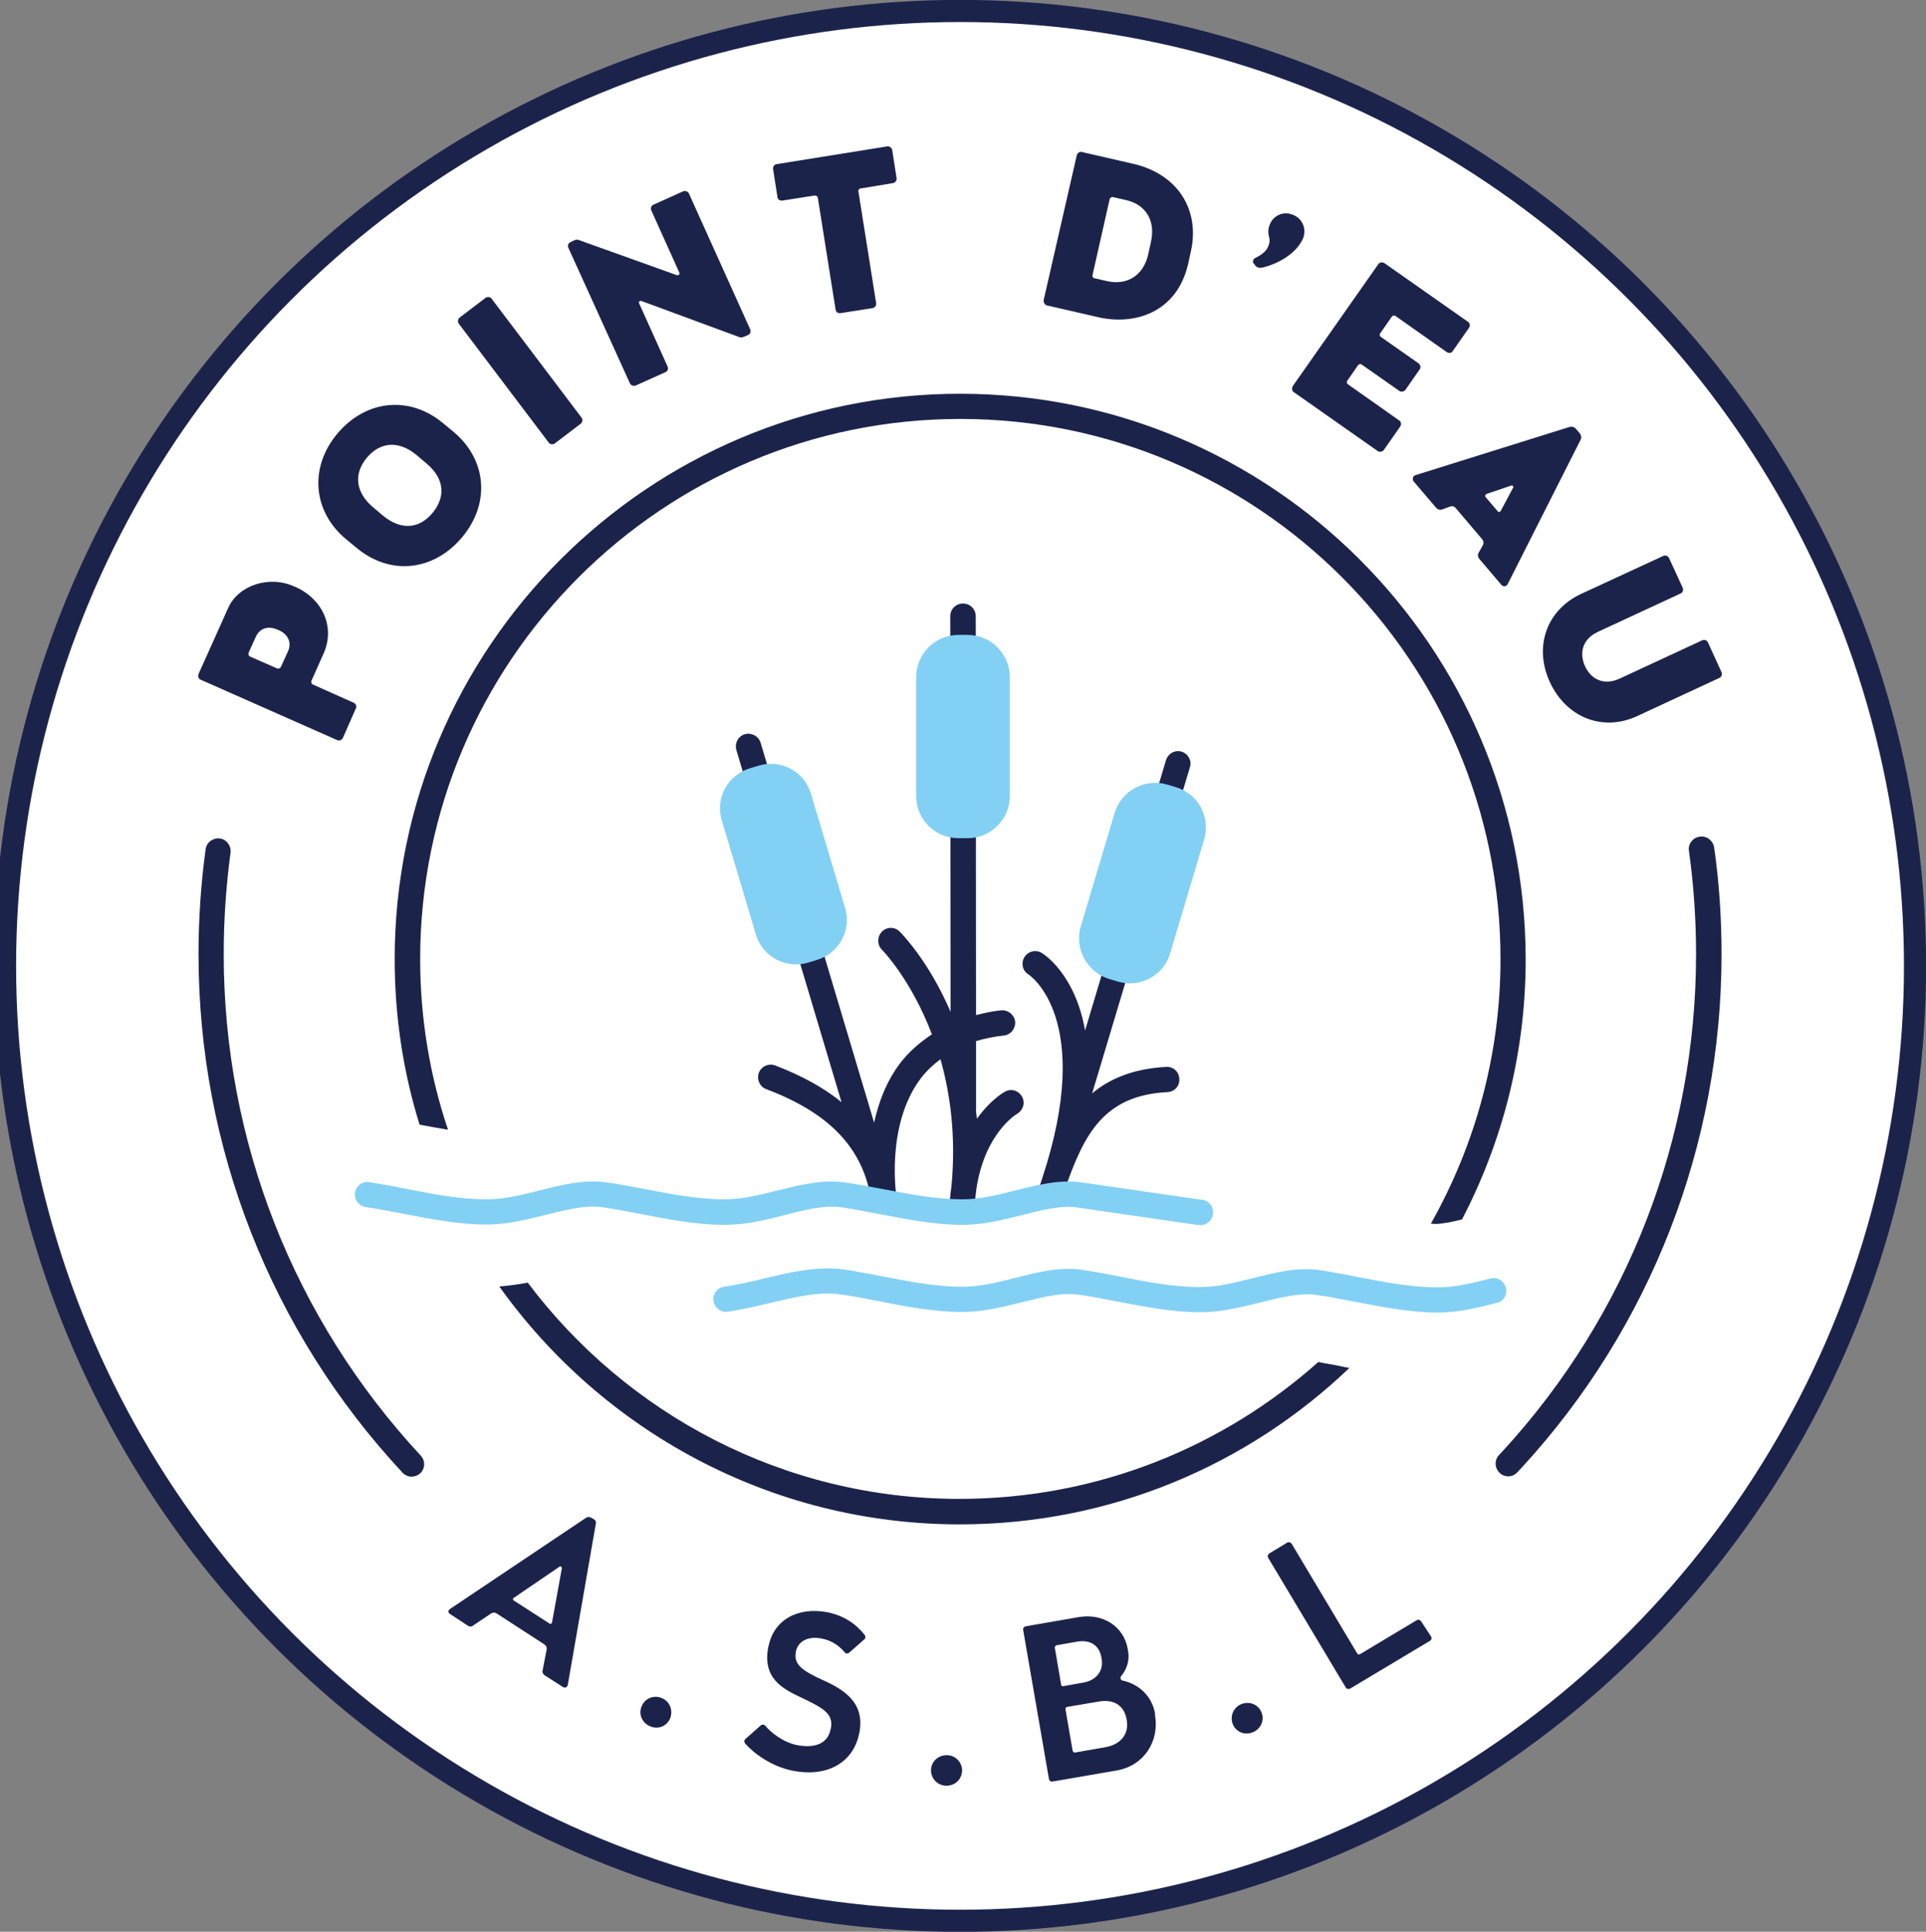 <?xml version="1.0" encoding="utf-8"?>
<!-- Generator: Adobe Illustrator 26.2.1, SVG Export Plug-In . SVG Version: 6.00 Build 0)  -->
<svg version="1.1" id="Calque_1" xmlns="http://www.w3.org/2000/svg" xmlns:xlink="http://www.w3.org/1999/xlink" x="0px" y="0px"
	 viewBox="0 0 650 652" style="enable-background:new 0 0 650 652;" xml:space="preserve">
<rect x="0" y="0" width="650" height="652" fill="#808080" stroke="none"/>
<style type="text/css">
	.st0{clip-path:url(#SVGID_00000016066359502571452150000003689961104474024322_);fill:#FFFFFF;}
	.st1{clip-path:url(#SVGID_00000016066359502571452150000003689961104474024322_);fill:none;stroke:#1C234B;stroke-width:7.466;}
	.st2{clip-path:url(#SVGID_00000016066359502571452150000003689961104474024322_);fill:#1C234B;}
	.st3{clip-path:url(#SVGID_00000016066359502571452150000003689961104474024322_);fill:#83D0F5;}
</style>
<g>
	<defs>
		<rect id="SVGID_1_" x="-2" width="652" height="652"/>
	</defs>
	<clipPath id="SVGID_00000098190555975047375270000015940322701903644840_">
		<use xlink:href="#SVGID_1_"  style="overflow:visible;"/>
	</clipPath>
	<path style="clip-path:url(#SVGID_00000098190555975047375270000015940322701903644840_);fill:#FFFFFF;" d="M324,648.3
		c178,0,322.3-144.3,322.3-322.3S502,3.7,324,3.7S1.7,148,1.7,326S146,648.3,324,648.3"/>
	
		<circle style="clip-path:url(#SVGID_00000098190555975047375270000015940322701903644840_);fill:none;stroke:#1C234B;stroke-width:7.466;" cx="324" cy="326" r="322.3"/>
	<path style="clip-path:url(#SVGID_00000098190555975047375270000015940322701903644840_);fill:#1C234B;" d="M86.3,215
		c1.3-2.9,4.1-3.9,7.3-2.5l0.5,0.2c3.2,1.4,4.4,4.3,3.1,7.1l-2.4,5.3c-0.2,0.4-0.7,0.7-1.3,0.5l-9.1-4c-0.5-0.2-0.7-0.9-0.5-1.3
		L86.3,215z M113.8,249.8c0.8,0.3,1.5,0,1.9-0.7l4.4-10c0.4-0.8,0-1.5-0.7-1.9l-13.9-6.2c-0.4-0.2-0.5-0.8-0.4-1.2l4.1-9.2
		c4.1-9.2-0.6-18.6-9.5-22.5l-0.5-0.2c-8.5-3.8-18.8-0.3-22.2,7.3L67,227.5c-0.3,0.8,0,1.6,0.7,1.9L113.8,249.8z"/>
	<path style="clip-path:url(#SVGID_00000098190555975047375270000015940322701903644840_);fill:#1C234B;" d="M123.8,154.5
		c4.5-5.4,10.8-5.9,16.8-0.9l3.3,2.8c6.1,5.1,6.6,11.2,2.1,16.7c-4.5,5.4-10.6,6-16.8,0.9l-3.3-2.8
		C119.9,166.1,119.3,159.9,123.8,154.5 M120.2,184.8c11.4,9.6,26.1,8,35.7-3.4c9.6-11.4,8.5-26.2-2.9-35.7l-3.4-2.8
		c-11.3-9.5-26.1-8-35.7,3.4c-9.6,11.4-8.4,26.3,2.9,35.7L120.2,184.8z"/>
	<path style="clip-path:url(#SVGID_00000098190555975047375270000015940322701903644840_);fill:#1C234B;" d="M185.2,149.4
		c0.4,0.6,1.4,0.7,2,0.3l8.8-6.7c0.6-0.5,0.7-1.4,0.3-2l-30.4-40.2c-0.4-0.6-1.4-0.7-2-0.3l-8.8,6.7c-0.6,0.5-0.7,1.4-0.3,2
		L185.2,149.4z"/>
	<path style="clip-path:url(#SVGID_00000098190555975047375270000015940322701903644840_);fill:#1C234B;" d="M212.6,129.4
		c0.3,0.7,1.2,1,2,0.7l10-4.5c0.8-0.3,1-1.2,0.7-1.9l-9.6-21.3c-0.3-0.6,0.3-1,0.8-0.8l32.8,12.1c0.5,0.3,1.2,0.2,1.7,0l1.4-0.6
		c0.8-0.3,1.1-1.2,0.8-1.9l-20.7-45.9c-0.3-0.7-1.2-1-2-0.7l-10,4.5c-0.8,0.4-1,1.2-0.7,1.9l9.5,21.1c0.2,0.5-0.4,0.9-0.8,0.8
		L195.3,81c-0.5-0.2-1-0.1-1.5,0.1l-1.2,0.6c-0.8,0.3-1.1,1.2-0.8,1.9L212.6,129.4z"/>
	<path style="clip-path:url(#SVGID_00000098190555975047375270000015940322701903644840_);fill:#1C234B;" d="M264,67.7l10.9-1.7
		c0.4-0.1,1,0.2,1.1,0.7l6,37.8c0.1,0.8,0.8,1.3,1.6,1.2l10.8-1.7c0.8-0.1,1.4-0.8,1.3-1.6l-6-37.8c-0.1-0.5,0.3-1,0.8-1l10.9-1.8
		c0.7-0.1,1.3-0.9,1.2-1.6l-1.5-9.6c-0.1-0.7-0.9-1.3-1.6-1.2l-37.4,6c-0.8,0.1-1.3,0.9-1.2,1.6l1.5,9.6
		C262.5,67.3,263.2,67.8,264,67.7"/>
	<path style="clip-path:url(#SVGID_00000098190555975047375270000015940322701903644840_);fill:#1C234B;" d="M374.5,67.2
		c0.1-0.4,0.6-0.8,1-0.7l4.4,1c6.8,1.5,10.2,7,8.5,14.3l-0.9,4.1c-1.6,7-7,10.5-13.8,9l-4.4-1c-0.4-0.1-0.7-0.5-0.6-1L374.5,67.2z
		 M353.4,103.1l17.4,4c11.9,2.7,26.4-1.4,30.2-18.1l0.9-4.1c3.2-14.2-4.6-26.2-19.4-29.6l-17.4-4c-0.7-0.2-1.5,0.3-1.7,1.1l-11.2,49
		C352.2,102.2,352.7,103,353.4,103.1"/>
	<path style="clip-path:url(#SVGID_00000098190555975047375270000015940322701903644840_);fill:#1C234B;" d="M423.8,89.8
		c0.3,0.4,1.4,0.8,2.3,0.5c5.1-1.2,11.3-4.6,13.6-9.7c1.3-3,0.1-6.6-3.1-8c-3.3-1.5-6.7,0-8,3c-0.6,1.4-0.7,2.6-0.4,4
		c0.4,1.3,0.4,2.2-0.3,3.8c-0.6,1.4-2.1,2.6-4.3,3.7c-0.7,0.3-1,1.4-0.5,1.8L423.8,89.8z"/>
	<path style="clip-path:url(#SVGID_00000098190555975047375270000015940322701903644840_);fill:#1C234B;" d="M436.7,132.4l28.2,19.8
		c0.7,0.5,1.6,0.3,2.1-0.3l5.6-8c0.4-0.6,0.3-1.6-0.4-2l-17.3-12.2c-0.4-0.3-0.5-0.8-0.2-1.2l3.6-5.2c0.3-0.4,0.9-0.6,1.2-0.3
		l12.7,8.9c0.7,0.5,1.6,0.3,2.1-0.3l4.8-6.9c0.5-0.7,0.3-1.6-0.4-2.1l-12.7-8.9c-0.4-0.3-0.5-0.8-0.2-1.2l3.9-5.6
		c0.3-0.4,0.8-0.5,1.2-0.3l17.3,12.2c0.7,0.5,1.6,0.4,2-0.2l5.6-8c0.4-0.6,0.3-1.6-0.4-2l-28.2-19.8c-0.6-0.4-1.6-0.3-2,0.3
		l-28.9,41.2C435.9,131,436,132,436.7,132.4"/>
	<path style="clip-path:url(#SVGID_00000098190555975047375270000015940322701903644840_);fill:#1C234B;" d="M501.7,166.7l8.3-2.8
		c0.2-0.1,0.4-0.1,0.6,0.2c0.2,0.2,0.2,0.4,0,0.6l-4.1,7.7c-0.2,0.4-0.7,0.6-1,0.2l-4.2-4.9C501.1,167.4,501.3,166.9,501.7,166.7
		 M477.1,162.5l7.5,8.8c0.5,0.6,1.2,0.9,2,0.7l2.7-1c0.8-0.3,1.5-0.1,2,0.5l9,10.6c0.4,0.5,0.5,1.3,0.1,2l-1.4,2.5
		c-0.4,0.7-0.2,1.5,0.3,2.1l7.4,8.7c0.5,0.6,1.6,0.7,2.1-0.2l24.6-48.7c0.4-0.7,0.3-1.5-0.2-2.2l-1.4-1.6c-0.5-0.6-1.3-0.8-2.1-0.6
		l-52.1,16.3C476.7,160.8,476.6,161.9,477.1,162.5"/>
	<path style="clip-path:url(#SVGID_00000098190555975047375270000015940322701903644840_);fill:#1C234B;" d="M523.1,230.3
		c5.5,11.8,17.7,16.8,29.4,11.4l27.8-12.9c0.7-0.3,1-1.2,0.7-1.9l-4.6-10.1c-0.3-0.7-1.2-1-1.9-0.7l-27.8,12.9
		c-4.9,2.3-9.5,0.8-11.8-4.2c-2.2-4.9-0.4-9.4,4.5-11.6l27.8-12.9c0.7-0.3,1-1.1,0.7-1.9l-4.6-10c-0.3-0.7-1.2-1.1-1.9-0.8
		l-27.9,12.9C521.8,206,517.6,218.5,523.1,230.3"/>
	<path style="clip-path:url(#SVGID_00000098190555975047375270000015940322701903644840_);fill:#1C234B;" d="M186.3,547.6
		c-0.1,0.4-0.5,0.6-0.8,0.4l-12.1-7.8c-0.4-0.2-0.4-0.7,0-0.9l15.4-10.5c0.2-0.1,0.4-0.2,0.6,0c0.2,0.2,0.3,0.4,0.2,0.6L186.3,547.6
		z M199.4,512.2c-0.4-0.2-1-0.3-1.5,0l-46.1,30.9c-0.7,0.5-0.5,1.3,0,1.6l6.1,4c0.6,0.4,1.2,0.4,1.7,0l6.1-4.1
		c0.6-0.4,1.3-0.4,1.8-0.1l16.2,10.5c0.6,0.4,0.9,1,0.8,1.7l-1.4,7.2c-0.1,0.7,0.2,1.2,0.8,1.6l6.1,3.9c0.6,0.4,1.4,0.1,1.6-0.6
		l9.5-54.6c0.1-0.6-0.1-1.1-0.6-1.4L199.4,512.2z"/>
	<path style="clip-path:url(#SVGID_00000098190555975047375270000015940322701903644840_);fill:#1C234B;" d="M223.3,573.1
		c-2.7-1.1-5.7,0.1-6.8,2.9c-1.1,2.7,0.3,5.6,3,6.7c2.7,1.1,5.6-0.1,6.7-2.8C227.2,577.1,226,574.2,223.3,573.1"/>
	<path style="clip-path:url(#SVGID_00000098190555975047375270000015940322701903644840_);fill:#1C234B;" d="M279.4,544.2
		c-10.1-2-18.2,2.5-20,11.3l-0.1,0.3c-2.1,10.6,4.8,14.2,11,17.1c7.3,3.5,11.1,5.4,10.1,10.5l-0.1,0.3c-0.8,4.2-4.5,6.6-11.3,5.3
		c-4.6-0.9-8.8-4.2-10.7-6.5c-0.4-0.5-1.1-0.5-1.5-0.2l-5.2,4.6c-0.5,0.4-0.5,1.1-0.1,1.6c3.1,3.5,9,7.7,15.8,9.1
		c12.3,2.5,20.7-3.1,22.6-12.3l0.1-0.3c1.7-8.6-2.7-13.7-12-17.8c-7.5-3.4-10.2-5.5-9.4-9.6l0-0.2c0.7-3.3,3.9-5.4,9-4.3
		c3.3,0.7,5.7,2.5,7.4,4.5c0.3,0.6,1.1,0.6,1.6,0.2l5.1-4.5c0.5-0.4,0.4-1.1,0.1-1.5C288.9,548.1,284.8,545.3,279.4,544.2"/>
	<path style="clip-path:url(#SVGID_00000098190555975047375270000015940322701903644840_);fill:#1C234B;" d="M319.5,592.4
		c-2.9,0-5.3,2.2-5.3,5.1c0,2.9,2.3,5.2,5.2,5.2c2.9,0,5.2-2.1,5.3-5.1C324.7,594.7,322.4,592.4,319.5,592.4"/>
	<path style="clip-path:url(#SVGID_00000098190555975047375270000015940322701903644840_);fill:#1C234B;" d="M373.1,589.7l-10.3,1.8
		c-0.4,0.1-0.7-0.3-0.8-0.6l-2.4-13.9c-0.1-0.5,0.2-0.9,0.6-0.9l10.6-1.8c5.8-1,8.7,2,9.4,5.9l0.1,0.6
		C381,585.3,378.2,588.8,373.1,589.7 M358.1,568.5l-2.1-12.3c-0.1-0.4,0.2-0.8,0.6-0.9l6.8-1.2c4.5-0.8,7.6,1.2,8.3,5.3l0.1,0.5
		c0.7,4.1-1.9,7.1-5.7,7.9l-7.2,1.3C358.5,569.3,358.1,568.9,358.1,568.5 M389.8,578.3c-1-5.7-5.3-9.9-11-11.1
		c-0.6-0.2-0.8-0.8-0.5-1.4c2-2.4,3-5.4,2.4-8.7l-0.1-0.5c-1.3-7.7-8.4-12.2-16.6-10.8l-17.8,3.1c-0.7,0.1-1,0.8-0.9,1.2l8.7,50.3
		c0.1,0.6,0.6,1,1.2,0.9l22-3.8c9.2-1.8,14.1-10.1,12.6-18.6L389.8,578.3z"/>
	<path style="clip-path:url(#SVGID_00000098190555975047375270000015940322701903644840_);fill:#1C234B;" d="M419.1,575.1
		c-2.7,1-4.1,4-3.1,6.7c1,2.7,4,4,6.7,2.9c2.7-1,4.1-3.9,3.1-6.6C424.8,575.4,421.9,574.1,419.1,575.1"/>
	<path style="clip-path:url(#SVGID_00000098190555975047375270000015940322701903644840_);fill:#1C234B;" d="M479.6,547.2
		c-0.3-0.4-0.9-0.7-1.4-0.4L459,558.3c-0.4,0.2-0.8,0.1-1-0.3l-22.1-37c-0.3-0.4-1-0.6-1.4-0.4l-6.1,3.7c-0.5,0.3-0.7,1-0.4,1.5
		l26.2,43.8c0.3,0.5,1,0.6,1.5,0.3l26.9-16.1c0.5-0.3,0.7-0.9,0.4-1.4L479.6,547.2z"/>
	<path style="clip-path:url(#SVGID_00000098190555975047375270000015940322701903644840_);fill:#1C234B;" d="M75.5,322
		c0-11.5,0.8-23,2.3-34.2c0.3-2.3-1.3-4.5-3.6-4.8c-2.3-0.3-4.5,1.3-4.8,3.6C67.8,298.3,67,310.2,67,322c0,65.1,24.4,127.3,68.8,175
		c0.8,0.9,2,1.4,3.1,1.4c1,0,2.1-0.4,2.9-1.1c1.7-1.6,1.8-4.3,0.2-6C99.1,445.1,75.5,385,75.5,322"/>
	<path style="clip-path:url(#SVGID_00000098190555975047375270000015940322701903644840_);fill:#1C234B;" d="M573.6,282.4
		c-2.3,0.3-4,2.5-3.6,4.8c1.6,11.4,2.4,23.2,2.4,34.8c0,62.2-23.1,121.8-65.1,167.6l-1.4,1.5c-1.6,1.7-1.5,4.4,0.2,6
		c0.8,0.8,1.9,1.2,2.9,1.2c1.1,0,2.3-0.5,3.1-1.4l1.5-1.6C557.1,448,581,386.4,581,322c0-12.1-0.8-24.2-2.5-36
		C578.1,283.7,576,282,573.6,282.4"/>
	<path style="clip-path:url(#SVGID_00000098190555975047375270000015940322701903644840_);fill:#1C234B;" d="M324,132.9
		c-105.2,0-190.8,85.6-190.8,190.8c0,19.4,2.9,38.2,8.4,55.9c3.3,0.6,6.5,1.2,9.6,1.7c-6.1-18.1-9.4-37.5-9.4-57.6
		c0-100.5,81.8-182.3,182.3-182.3s182.3,81.8,182.3,182.3c0,32.4-8.6,62.9-23.5,89.3c0.5,0,0.9,0.1,1.4,0.1c2.5,0,5.7-0.7,9.1-1.5
		c13.7-26.3,21.5-56.2,21.5-87.8C514.8,218.4,429.2,132.9,324,132.9"/>
	<path style="clip-path:url(#SVGID_00000098190555975047375270000015940322701903644840_);fill:#1C234B;" d="M178.1,432.9
		c-3,0.6-6.2,1-9.6,1.3c34.6,48.5,91.4,80.3,155.4,80.3c51,0,97.3-20.1,131.5-52.8c-1.2-0.2-2.3-0.4-3.5-0.7c-2.3-0.5-4.7-0.8-7-1.3
		c-32.2,28.7-74.6,46.2-121.1,46.2C264.4,505.9,211.4,477.2,178.1,432.9"/>
	<path style="clip-path:url(#SVGID_00000098190555975047375270000015940322701903644840_);fill:#1C234B;" d="M398.8,253.7
		c-2.2-0.7-4.6,0.6-5.3,2.9l-27.3,91.2c-3.4-19.2-14-25.8-14.7-26.2c-2-1.2-4.6-0.5-5.8,1.5c-1.2,2-0.6,4.6,1.4,5.8
		c0.2,0.1,22.5,14.8,4.6,68.9c-0.3,1-0.6,1.9-1,2.8c-0.8,2.2,0.4,4.6,2.7,5.4c0.5,0.2,0.9,0.2,1.4,0.2c1.8,0,3.4-1.1,4-2.9
		c0.3-0.7,0.5-1.5,0.7-2.2c6.4-18.4,13.1-31.4,34.5-32.5c2.4-0.1,4.2-2.1,4-4.5c-0.1-2.4-2.1-4.2-4.5-4c-11.1,0.6-19,4-24.9,8.9
		l33-110.1C402.3,256.8,401,254.4,398.8,253.7"/>
	<path style="clip-path:url(#SVGID_00000098190555975047375270000015940322701903644840_);fill:#1C234B;" d="M303.9,358.7
		c-4.8,6.3-7.4,13.4-8.9,20.2l-38.3-128.2c-0.7-2.3-3.1-3.5-5.3-2.9c-2.3,0.7-3.5,3-2.9,5.3l35.5,118.9c-6-4.9-13.5-9-22.4-12.4
		c-2.2-0.8-4.7,0.3-5.5,2.5c-0.8,2.2,0.3,4.7,2.5,5.5c21.7,8.2,33,20.3,35.5,38.1c0,0,0,0,0,0c0,0,0,0.1,0,0.1
		c0,0.3,0.2,0.5,0.3,0.7c0.1,0.2,0.1,0.5,0.2,0.7c0.1,0.2,0.3,0.4,0.5,0.6c0.2,0.2,0.3,0.4,0.5,0.5c0.2,0.2,0.4,0.3,0.7,0.4
		c0.2,0.1,0.4,0.3,0.6,0.4c0.2,0.1,0.5,0.1,0.7,0.1c0.3,0,0.5,0.1,0.8,0.1c0.2,0,0.4,0,0.6,0c0,0,0,0,0,0c0,0,0.1,0,0.1,0
		c0.2,0,0.4-0.2,0.7-0.2c0.3-0.1,0.6-0.2,0.9-0.3c0.2-0.1,0.3-0.3,0.5-0.5c0.2-0.2,0.5-0.4,0.7-0.6c0.1-0.2,0.2-0.4,0.3-0.6
		c0.1-0.3,0.3-0.6,0.4-0.9c0.1-0.2,0-0.5,0-0.7c0-0.3,0.1-0.6,0-0.9c0,0,0-0.1,0-0.1c0,0,0,0,0,0c0-0.2-4-24.5,8.2-40.6
		c1.9-2.5,4.1-4.5,6.6-6.4c3.3,11.7,5.3,26,3.7,42.9c-0.2,1.4-0.4,2.9-0.5,4.4c-0.2,2.3,1.5,4.3,3.8,4.6c0.1,0,0.3,0,0.4,0
		c2.1,0,4-1.6,4.2-3.7c0.2-1.4,0.3-2.9,0.5-4.3c2.8-18.8,13.3-25.2,13.8-25.5c2-1.2,2.8-3.7,1.6-5.8c-1.2-2.1-3.8-2.8-5.8-1.6
		c-0.4,0.2-4.9,2.8-9.4,9.1c-0.1-0.8-0.2-1.6-0.3-2.4l0-23.8c2.9-0.9,6-1.5,9.4-1.9c2.3-0.2,4-2.4,3.8-4.7c-0.3-2.3-2.4-4-4.7-3.8
		c-3,0.3-5.7,0.9-8.5,1.6l-0.1-134.6c0-2.4-1.9-4.3-4.3-4.3c-2.4,0-4.3,1.9-4.3,4.3l0.1,133.5c-7.4-17.2-16.5-26.4-17.2-27.1
		c-1.7-1.7-4.4-1.6-6,0.1c-1.6,1.7-1.6,4.4,0,6c0.2,0.2,9.9,10.1,16.9,28.6C310.5,351.8,306.9,354.8,303.9,358.7"/>
	<path style="clip-path:url(#SVGID_00000098190555975047375270000015940322701903644840_);fill:#83D0F5;" d="M323.4,282.9h3.2
		c7.8,0,14.2-6.4,14.2-14.2v-40.2c0-7.8-6.4-14.2-14.2-14.2h-3.2c-7.8,0-14.2,6.4-14.2,14.2v40.2
		C309.2,276.6,315.6,282.9,323.4,282.9"/>
	<path style="clip-path:url(#SVGID_00000098190555975047375270000015940322701903644840_);fill:#83D0F5;" d="M374.3,330.4l3,0.9
		c1.4,0.4,2.7,0.6,4.1,0.6c2.3,0,4.6-0.6,6.7-1.7c3.3-1.8,5.8-4.8,6.8-8.4l11.5-38.5c2.2-7.5-2-15.4-9.5-17.6l-3-0.9
		c-7.4-2.2-15.4,2-17.7,9.5l-11.5,38.5C362.6,320.2,366.8,328.1,374.3,330.4"/>
	<path style="clip-path:url(#SVGID_00000098190555975047375270000015940322701903644840_);fill:#83D0F5;" d="M255.1,315.4
		c1.1,3.6,3.5,6.6,6.8,8.4c2.1,1.1,4.4,1.7,6.7,1.7c1.4,0,2.7-0.2,4.1-0.6l3-0.9c3.6-1.1,6.6-3.5,8.4-6.8c1.8-3.3,2.2-7.2,1.1-10.8
		l-11.5-38.5c-1.1-3.6-3.5-6.6-6.8-8.4c-3.3-1.8-7.1-2.2-10.8-1.1l-3,0.9c-3.6,1.1-6.6,3.5-8.4,6.8c-1.8,3.3-2.2,7.2-1.1,10.8
		L255.1,315.4z"/>
	<path style="clip-path:url(#SVGID_00000098190555975047375270000015940322701903644840_);fill:#83D0F5;" d="M264.8,410.1
		c6.9-1.8,13.4-3.4,19.3-2.6c4.2,0.6,8.5,1.5,12.9,2.3c9,1.7,18.3,3.6,27.9,3.6c7,0,13.6-1.7,20-3.3c6.8-1.7,13.2-3.4,19-2.5l40,5.8
		c0.2,0,1,0.1,1.2,0.1c2.4,0,4.3-1.9,4.3-4.3s-1.9-4.3-4.2-4.3l-40.1-5.8c-7.5-1.1-14.7,0.8-22.5,2.7c-5.8,1.5-11.8,3-17.8,3
		c-8.8,0-17.7-1.7-26.5-3.4c-4.3-0.8-8.8-1.7-13.1-2.3c-7.6-1.1-15,0.8-22.8,2.7c-5.9,1.5-11.9,3-17.9,3c-8.8,0-17.7-1.7-26.5-3.4
		c-4.3-0.8-8.8-1.7-13.1-2.3c-7.6-1.1-14.9,0.7-22.8,2.7c-5.9,1.5-11.9,3-17.9,3c-8.8,0-17.7-1.7-26.4-3.4
		c-4.3-0.9-8.8-1.7-13.2-2.4c-2.3-0.4-4.5,1.3-4.8,3.6c-0.3,2.3,1.3,4.5,3.6,4.8c4.3,0.6,8.6,1.5,12.9,2.3c9,1.7,18.3,3.6,27.9,3.6
		c7.1,0,13.6-1.7,20.1-3.3c6.9-1.7,13.4-3.4,19.3-2.5c4.2,0.6,8.5,1.5,12.9,2.3c9,1.7,18.3,3.6,27.9,3.6
		C251.7,413.4,258.4,411.8,264.8,410.1"/>
	<path style="clip-path:url(#SVGID_00000098190555975047375270000015940322701903644840_);fill:#83D0F5;" d="M508.2,434.6
		c-0.6-2.3-2.9-3.7-5.2-3.1c-5.8,1.5-11.8,3-17.8,3c-8.8,0-17.7-1.7-26.4-3.4c-4.3-0.8-8.8-1.7-13.2-2.4c-7.6-1.1-14.9,0.7-22.8,2.7
		c-5.9,1.5-11.9,3-17.9,3c-8.8,0-17.7-1.7-26.3-3.4c-4.3-0.9-8.8-1.7-13.2-2.4c-7.6-1.1-14.9,0.7-22.7,2.7c-5.9,1.5-12,3-17.9,3
		c-8.8,0-17.7-1.7-26.4-3.4c-4.3-0.8-8.8-1.7-13.2-2.4c-9.2-1.3-18,0.8-27.3,3c-4.4,1.1-8.9,2.1-13.5,2.8c-2.3,0.3-4,2.5-3.6,4.8
		c0.3,2.3,2.6,4,4.8,3.6c4.9-0.7,9.9-1.9,14.2-2.9c8.5-2,16.6-4,24.1-2.9c4.2,0.6,8.6,1.5,12.9,2.3c9,1.8,18.3,3.6,28,3.6
		c7.1,0,13.7-1.7,20.2-3.3c6.9-1.7,13.4-3.4,19.3-2.5c4.3,0.6,8.6,1.5,12.9,2.3c9,1.7,18.3,3.6,27.9,3.6c7.1,0,13.7-1.7,20.2-3.3
		c6.9-1.7,13.4-3.4,19.3-2.5c4.3,0.6,8.6,1.5,12.9,2.3c9,1.7,18.3,3.6,27.9,3.6c7,0,13.6-1.7,19.9-3.3
		C507.5,439.2,508.8,436.9,508.2,434.6"/>
</g>
</svg>
